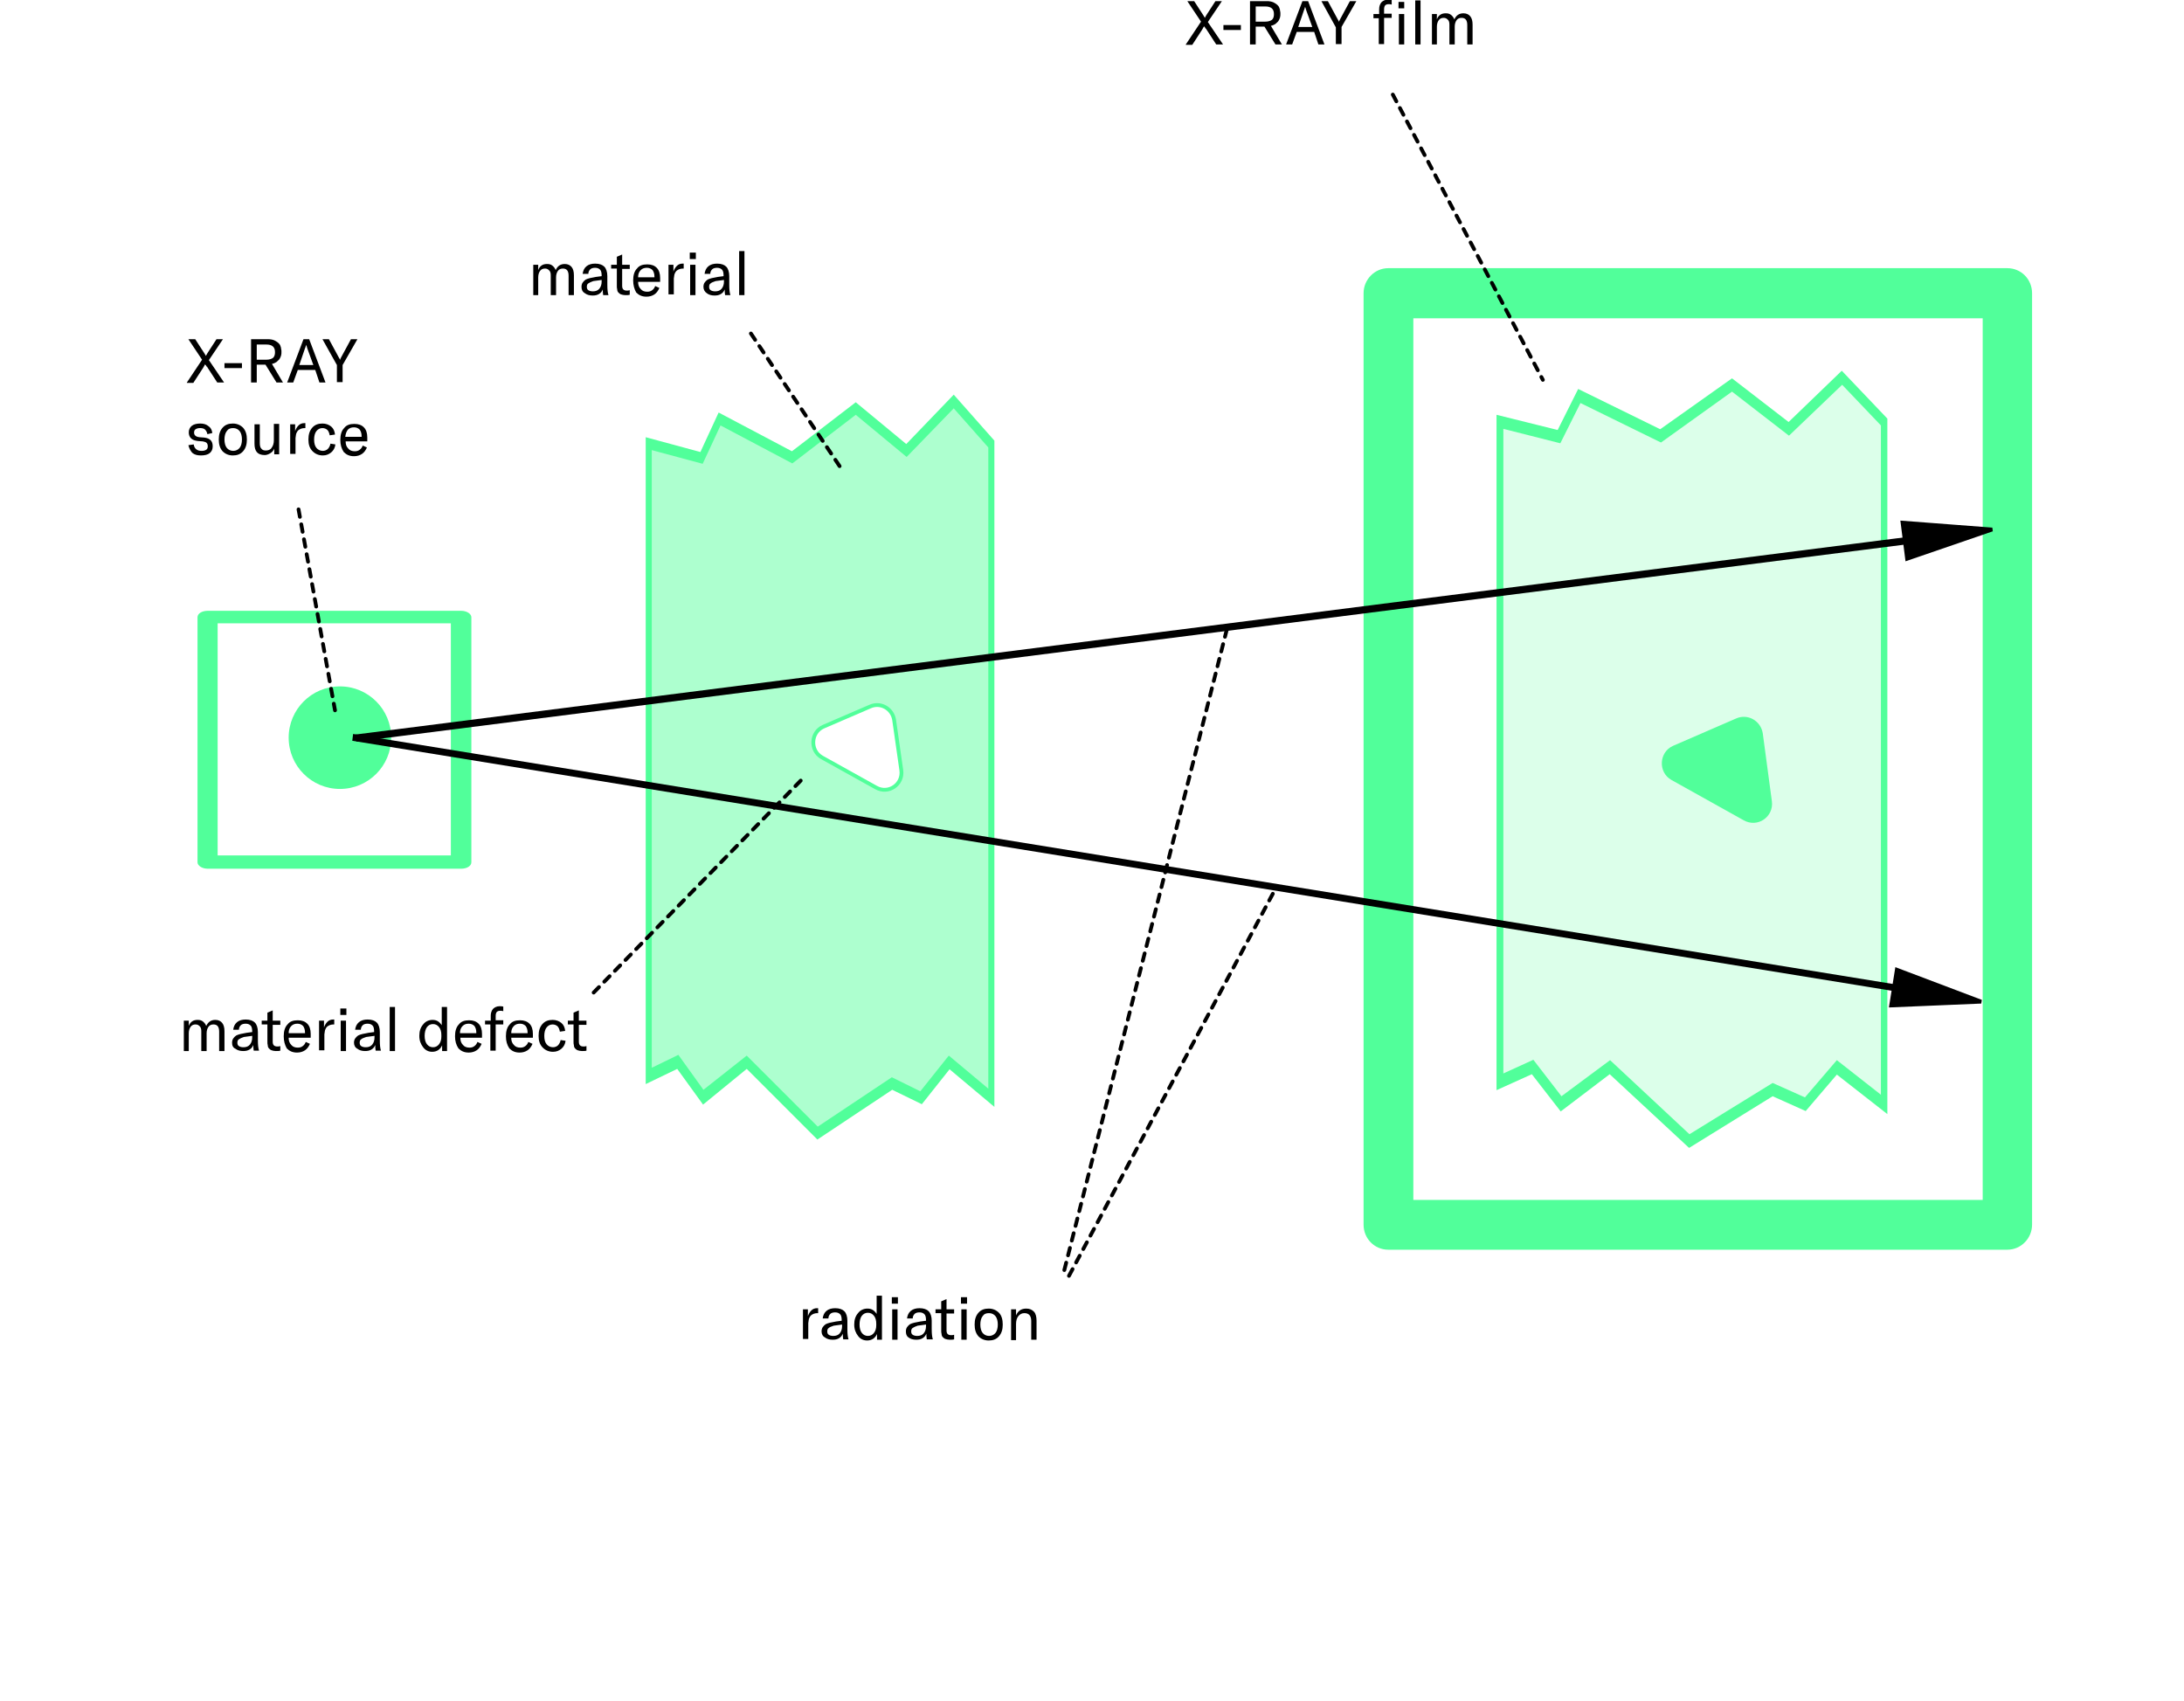 <?xml version="1.0" encoding="utf-8"?>
<!-- Generator: Adobe Illustrator 24.0.2, SVG Export Plug-In . SVG Version: 6.00 Build 0)  -->
<svg version="1.1" id="Ebene_1" xmlns="http://www.w3.org/2000/svg" xmlns:xlink="http://www.w3.org/1999/xlink" x="0px" y="0px"
	 viewBox="0 0 575 447.7" style="enable-background:new 0 0 575 447.7;" xml:space="preserve">
<style type="text/css">
	.st0{fill:#FFFFFF;}
	.st1{fill:#51FF9A;fill-opacity:0.47;}
	.st2{fill:#51FF9A;}
	.st3{fill:#51FF9A;fill-opacity:0.2;}
	.st4{stroke:#000000;}
	.st5{fill:none;stroke:#000000;stroke-width:1;stroke-linecap:round;stroke-miterlimit:4;stroke-dasharray:2,2;}
	.st6{fill:none;stroke:#000000;stroke-linecap:round;stroke-dasharray:2,2;}
	.st7{fill:#FFFFFF;stroke:#51FF9A;}
	.st8{fill:#51FF9A;stroke:#51FF9A;}
</style>
<rect y="0" class="st0" width="575" height="447.7"/>
<path class="st1" d="M261,288.9l-11.1-9.3l-7.4,9.3l-7.6-3.7l-19.6,13l-18.6-18.6l-11.5,9.3l-6.7-9.3l-7.6,3.7V116.9l13.9,3.7
	l4.8-10.2l19.1,10.1l16.8-12.9l13.4,11l12.4-12.9l9.9,11.2V288.9z"/>
<path class="st2" d="M215.2,300l-18.6-18.6l-11.5,9.4l-6.8-9.4l-8.3,4V115.1l14.4,3.9l4.8-10.4l19.3,10.2l16.8-12.9l13.3,11l12.5-13
	l10.7,12.1v175.4l-11.8-9.9l-7.3,9.2l-7.8-3.8L215.2,300z M196.6,277.9l18.7,18.7l19.5-13l7.5,3.7l7.5-9.4l10.4,8.7V117.8l-9.1-10.3
	l-12.4,12.8l-13.4-11.1l-16.7,12.8l-18.9-10l-4.7,10.1l-13.4-3.6v162.6l7-3.4l6.6,9.2L196.6,277.9L196.6,277.9z"/>
<path class="st0" d="M528.5,322.4V77.2h-163v245.2H528.5z"/>
<path class="st2" d="M359,322.4V77.2c0-3.6,2.9-6.6,6.5-6.6h163c3.6,0,6.5,2.9,6.5,6.6v245.2c0,3.6-2.9,6.6-6.5,6.6h-163
	C361.9,329,359,326.1,359,322.4z M372.1,83.8v232.1H522V83.8H372.1z"/>
<path class="st3" d="M496.1,290.7l-12.5-9.7l-8.3,9.7l-8.6-3.9l-22,13.6L423.9,281l-12.9,9.7l-7.5-9.7l-8.6,3.9V111.1l15.5,3.9
	l5.4-10.7l21.4,10.5l18.8-13.4l15,11.5L485,99.4l11.1,11.7V290.7z"/>
<path class="st2" d="M444.7,302.2l-20.9-19.4l-12.9,9.8l-7.6-9.8L394,287V109.2l16.1,4l5.4-10.8l21.6,10.6L456,99.6l14.9,11.5
	l14-13.5l12,12.6v183.1l-13.3-10.4l-8.2,9.6l-8.7-3.9L444.7,302.2z M423.9,279.1l20.9,19.5l21.9-13.5l8.5,3.8l8.4-9.8l11.6,9.1V112
	l-10.2-10.7L471,114.7L456,103.1l-18.7,13.4l-21.2-10.4l-5.3,10.6l-15-3.8v169.7l7.9-3.6l7.4,9.6L423.9,279.1L423.9,279.1z"/>
<path class="st0" d="M121.4,227v-64.5H54.7l0,64.5H121.4z"/>
<path class="st2" d="M52,227v-64.5c0-1,1.2-1.7,2.7-1.7h66.7c1.5,0,2.7,0.8,2.7,1.7V227c0,1-1.2,1.7-2.7,1.7H54.7
	C53.2,228.7,52,227.9,52,227z M57.3,164.1v61.1h61.4v-61.1H57.3z"/>
<circle class="st2" cx="89.5" cy="194.2" r="13.5"/>
<g>
	<path class="st4" d="M502.7,141.8l0.1,0.9l-408.5,52l-0.1-0.9L502.7,141.8z"/>
	<path class="st4" d="M524.5,139.4l-22.4,7.7l-1.2-9.5L524.5,139.4z"/>
</g>
<g>
	<path class="st4" d="M499.9,259.8l-0.1,0.8L93.3,194.6l0.1-0.8L499.9,259.8z"/>
	<path class="st4" d="M521.6,263.7l-23.7,1l1.5-9.4L521.6,263.7z"/>
</g>
<path d="M140.4,77.7v-8h1.3v1.4c0.4-1.1,1.2-1.6,2.3-1.6c0.6,0,1,0.1,1.4,0.4c0.4,0.3,0.7,0.7,0.9,1.2c0.5-1.1,1.3-1.6,2.4-1.6
	c0.8,0,1.4,0.3,1.8,0.8c0.4,0.5,0.6,1.2,0.6,2.2v5.2h-1.4v-5.1c0-1.3-0.5-1.9-1.5-1.9c-0.6,0-1,0.2-1.3,0.6c-0.3,0.4-0.5,1-0.5,1.7
	v4.7h-1.4v-5.2c0-0.6-0.1-1-0.4-1.3c-0.3-0.3-0.6-0.5-1.1-0.5c-0.6,0-1,0.2-1.3,0.6c-0.3,0.4-0.5,1-0.5,1.7v4.7H140.4z M153.1,75.5
	c0-0.4,0.1-0.8,0.3-1.1c0.2-0.3,0.5-0.6,0.8-0.8c0.6-0.3,1.5-0.5,2.7-0.7l1.5-0.2v-0.1c0-0.7-0.1-1.3-0.4-1.6
	c-0.3-0.3-0.7-0.5-1.3-0.5c-0.5,0-1,0.1-1.3,0.4c-0.3,0.3-0.5,0.7-0.5,1.2h-1.5c0.1-0.8,0.4-1.5,1-2c0.6-0.5,1.4-0.7,2.3-0.7
	c1.1,0,1.9,0.3,2.4,0.8s0.8,1.4,0.8,2.5V75c0,1.2,0.1,2.1,0.3,2.7h-1.4c-0.1-0.5-0.1-1-0.1-1.5c-0.2,0.5-0.5,0.9-1,1.2
	c-0.5,0.3-1,0.4-1.7,0.4c-0.8,0-1.5-0.2-2-0.6C153.3,76.8,153.1,76.2,153.1,75.5z M154.9,74.6c-0.3,0.2-0.4,0.5-0.4,0.9
	c0,0.4,0.1,0.7,0.4,0.9c0.3,0.2,0.7,0.3,1.2,0.3c0.7,0,1.3-0.2,1.7-0.7c0.4-0.5,0.6-1.1,0.6-1.9v-0.4l-2.2,0.3
	C155.6,74.2,155.2,74.4,154.9,74.6z M160.9,70.8v-1.1h1.5v-2.1l1.4-0.6v2.7h2v1.1h-2v4.4c0,0.5,0.1,0.8,0.3,1
	c0.2,0.2,0.5,0.3,0.9,0.3c0.2,0,0.5,0,0.8-0.1v1.2c-0.3,0.1-0.7,0.1-1.2,0.1c-0.4,0-0.8-0.1-1.1-0.2c-0.3-0.1-0.5-0.3-0.7-0.5
	c-0.2-0.2-0.3-0.5-0.3-0.8c-0.1-0.3-0.1-0.6-0.1-1v-4.5H160.9z M166.7,73.8c0-1.3,0.3-2.4,1-3.1c0.6-0.8,1.5-1.1,2.7-1.1
	c1.1,0,1.9,0.3,2.5,0.9c0.6,0.6,0.9,1.5,0.9,2.7v1H168c0,0.8,0.2,1.4,0.7,1.9c0.4,0.5,1,0.7,1.7,0.7c0.5,0,0.9-0.1,1.3-0.4
	c0.4-0.3,0.6-0.6,0.8-1.1l1.1,0.5c-0.3,0.7-0.7,1.3-1.3,1.7c-0.6,0.4-1.3,0.6-2.1,0.6c-1.2,0-2-0.4-2.7-1.1
	C167,76.1,166.7,75.1,166.7,73.8z M168,73h4.3v-0.2c0-0.7-0.2-1.3-0.5-1.7c-0.4-0.4-0.9-0.6-1.5-0.6c-0.7,0-1.2,0.2-1.6,0.6
	C168.2,71.6,168,72.2,168,73z M176,77.7v-8h1.3v1.8c0.2-0.6,0.5-1.1,0.9-1.5c0.4-0.4,0.9-0.6,1.5-0.6c0.1,0,0.2,0,0.3,0v1.3h-0.1
	c-0.8,0-1.3,0.2-1.8,0.6c-0.2,0.2-0.3,0.4-0.4,0.6c-0.1,0.2-0.2,0.5-0.2,0.7c0,0.3-0.1,0.5-0.1,0.7c0,0.2,0,0.5,0,0.8v3.4H176z
	 M181.6,68.2v-1.7h1.6v1.7H181.6z M181.7,77.7v-8h1.4v8H181.7z M185.2,75.5c0-0.4,0.1-0.8,0.3-1.1c0.2-0.3,0.5-0.6,0.8-0.8
	c0.6-0.3,1.5-0.5,2.7-0.7l1.5-0.2v-0.1c0-0.7-0.1-1.3-0.4-1.6s-0.7-0.5-1.3-0.5c-0.5,0-1,0.1-1.3,0.4c-0.3,0.3-0.5,0.7-0.5,1.2h-1.5
	c0.1-0.8,0.4-1.5,1-2c0.6-0.5,1.4-0.7,2.3-0.7c1.1,0,1.9,0.3,2.4,0.8s0.8,1.4,0.8,2.5V75c0,1.2,0.1,2.1,0.3,2.7h-1.4
	c-0.1-0.5-0.1-1-0.1-1.5c-0.2,0.5-0.5,0.9-1,1.2c-0.5,0.3-1,0.4-1.7,0.4c-0.8,0-1.5-0.2-2-0.6C185.5,76.8,185.2,76.2,185.2,75.5z
	 M187.1,74.6c-0.3,0.2-0.4,0.5-0.4,0.9c0,0.4,0.1,0.7,0.4,0.9c0.3,0.2,0.7,0.3,1.2,0.3c0.7,0,1.3-0.2,1.7-0.7
	c0.4-0.5,0.6-1.1,0.6-1.9v-0.4l-2.2,0.3C187.8,74.2,187.3,74.4,187.1,74.6z M194.6,77.7V66.1h1.4v11.6H194.6z"/>
<path d="M48.4,276.7v-8h1.3v1.4c0.4-1.1,1.2-1.6,2.3-1.6c0.6,0,1,0.1,1.4,0.4c0.4,0.3,0.7,0.7,0.9,1.2c0.5-1.1,1.3-1.6,2.4-1.6
	c0.8,0,1.4,0.3,1.8,0.8c0.4,0.5,0.6,1.2,0.6,2.2v5.2h-1.4v-5.1c0-1.3-0.5-1.9-1.5-1.9c-0.6,0-1,0.2-1.3,0.6c-0.3,0.4-0.5,1-0.5,1.7
	v4.7h-1.4v-5.2c0-0.6-0.1-1-0.4-1.3c-0.3-0.3-0.6-0.5-1.1-0.5c-0.6,0-1,0.2-1.3,0.6c-0.3,0.4-0.5,1-0.5,1.7v4.7H48.4z M61.1,274.5
	c0-0.4,0.1-0.8,0.3-1.1c0.2-0.3,0.5-0.6,0.8-0.8c0.6-0.3,1.5-0.5,2.7-0.7l1.5-0.2v-0.1c0-0.7-0.1-1.3-0.4-1.6
	c-0.3-0.3-0.7-0.5-1.3-0.5c-0.5,0-1,0.1-1.3,0.4c-0.3,0.3-0.5,0.7-0.5,1.2h-1.5c0.1-0.8,0.4-1.5,1-2c0.6-0.5,1.4-0.7,2.3-0.7
	c1.1,0,1.9,0.3,2.4,0.8s0.8,1.4,0.8,2.5v2.2c0,1.2,0.1,2.1,0.3,2.7h-1.4c-0.1-0.5-0.1-1-0.1-1.5c-0.2,0.5-0.5,0.9-1,1.2
	c-0.5,0.3-1,0.4-1.7,0.4c-0.8,0-1.5-0.2-2-0.6C61.3,275.8,61.1,275.2,61.1,274.5z M62.9,273.6c-0.3,0.2-0.4,0.5-0.4,0.9
	c0,0.4,0.1,0.7,0.4,0.9c0.3,0.2,0.7,0.3,1.2,0.3c0.7,0,1.3-0.2,1.7-0.7c0.4-0.5,0.6-1.1,0.6-1.9v-0.4l-2.2,0.3
	C63.6,273.2,63.2,273.4,62.9,273.6z M68.9,269.8v-1.1h1.5v-2.1l1.4-0.6v2.7h2v1.1h-2v4.4c0,0.5,0.1,0.8,0.3,1
	c0.2,0.2,0.5,0.3,0.9,0.3c0.2,0,0.5,0,0.8-0.1v1.2c-0.3,0.1-0.7,0.1-1.2,0.1c-0.4,0-0.8-0.1-1.1-0.2c-0.3-0.1-0.5-0.3-0.7-0.5
	c-0.2-0.2-0.3-0.5-0.3-0.8c-0.1-0.3-0.1-0.6-0.1-1v-4.5H68.9z M74.7,272.8c0-1.3,0.3-2.4,1-3.1c0.6-0.8,1.5-1.1,2.7-1.1
	c1.1,0,1.9,0.3,2.5,0.9c0.6,0.6,0.9,1.5,0.9,2.7v1H76c0,0.8,0.2,1.4,0.7,1.9c0.4,0.5,1,0.7,1.7,0.7c0.5,0,0.9-0.1,1.3-0.4
	c0.4-0.3,0.6-0.6,0.8-1.1l1.1,0.5c-0.3,0.7-0.7,1.3-1.3,1.7c-0.6,0.4-1.3,0.6-2.1,0.6c-1.2,0-2-0.4-2.7-1.1
	C75,275.1,74.7,274.1,74.7,272.8z M76,272h4.3v-0.2c0-0.7-0.2-1.3-0.5-1.7c-0.4-0.4-0.9-0.6-1.5-0.6c-0.7,0-1.2,0.2-1.6,0.6
	C76.2,270.6,76,271.2,76,272z M84,276.7v-8h1.3v1.8c0.2-0.6,0.5-1.1,0.9-1.5c0.4-0.4,0.9-0.6,1.5-0.6c0.1,0,0.2,0,0.3,0v1.3h-0.1
	c-0.8,0-1.3,0.2-1.8,0.6c-0.2,0.2-0.3,0.4-0.4,0.6s-0.2,0.5-0.2,0.7c0,0.3-0.1,0.5-0.1,0.7c0,0.2,0,0.5,0,0.8v3.4H84z M89.6,267.2
	v-1.7h1.6v1.7H89.6z M89.7,276.7v-8h1.4v8H89.7z M93.2,274.5c0-0.4,0.1-0.8,0.3-1.1c0.2-0.3,0.5-0.6,0.8-0.8
	c0.6-0.3,1.5-0.5,2.7-0.7l1.5-0.2v-0.1c0-0.7-0.1-1.3-0.4-1.6c-0.3-0.3-0.7-0.5-1.3-0.5c-0.5,0-1,0.1-1.3,0.4
	c-0.3,0.3-0.5,0.7-0.5,1.2h-1.5c0.1-0.8,0.4-1.5,1-2c0.6-0.5,1.4-0.7,2.3-0.7c1.1,0,1.9,0.3,2.4,0.8s0.8,1.4,0.8,2.5v2.2
	c0,1.2,0.1,2.1,0.3,2.7h-1.4c-0.1-0.5-0.1-1-0.1-1.5c-0.2,0.5-0.5,0.9-1,1.2c-0.5,0.3-1,0.4-1.7,0.4c-0.8,0-1.5-0.2-2-0.6
	C93.5,275.8,93.2,275.2,93.2,274.5z M95.1,273.6c-0.3,0.2-0.4,0.5-0.4,0.9c0,0.4,0.1,0.7,0.4,0.9c0.3,0.2,0.7,0.3,1.2,0.3
	c0.7,0,1.3-0.2,1.7-0.7c0.4-0.5,0.6-1.1,0.6-1.9v-0.4l-2.2,0.3C95.8,273.2,95.3,273.4,95.1,273.6z M102.6,276.7v-11.6h1.4v11.6
	H102.6z M110.4,272.7c0-1.2,0.3-2.2,1-3c0.6-0.8,1.5-1.2,2.5-1.2c1.1,0,1.8,0.5,2.4,1.4v-4.8h1.4v11.6h-1.3v-1.5
	c-0.5,1.1-1.4,1.7-2.6,1.7c-1,0-1.8-0.4-2.4-1.2S110.4,274,110.4,272.7z M111.8,272.7c0,0.9,0.2,1.7,0.6,2.2
	c0.4,0.5,0.9,0.8,1.6,0.8c0.7,0,1.2-0.3,1.6-0.8c0.4-0.5,0.6-1.2,0.6-2v-0.4c0-0.9-0.2-1.6-0.6-2.1c-0.4-0.5-0.9-0.8-1.6-0.8
	c-0.7,0-1.2,0.3-1.6,0.8C112,271,111.8,271.8,111.8,272.7z M119.8,272.8c0-1.3,0.3-2.4,1-3.1c0.6-0.8,1.5-1.1,2.7-1.1
	c1.1,0,1.9,0.3,2.5,0.9c0.6,0.6,0.9,1.5,0.9,2.7v1h-5.7c0,0.8,0.2,1.4,0.7,1.9c0.4,0.5,1,0.7,1.7,0.7c0.5,0,0.9-0.1,1.3-0.4
	c0.4-0.3,0.6-0.6,0.8-1.1l1.1,0.5c-0.3,0.7-0.7,1.3-1.3,1.7c-0.6,0.4-1.3,0.6-2.1,0.6c-1.2,0-2-0.4-2.7-1.1
	C120.1,275.1,119.8,274.1,119.8,272.8z M121.1,272h4.3v-0.2c0-0.7-0.2-1.3-0.5-1.7c-0.4-0.4-0.9-0.6-1.5-0.6c-0.7,0-1.2,0.2-1.6,0.6
	C121.3,270.6,121.1,271.2,121.1,272z M127.7,269.8v-1.1h1.5v-1.3c0-0.7,0.2-1.3,0.6-1.8c0.4-0.4,1-0.7,1.7-0.7c0.4,0,0.7,0,1,0.1
	v1.2c-0.3-0.1-0.6-0.1-0.8-0.1c-0.4,0-0.7,0.1-0.9,0.3c-0.2,0.2-0.3,0.6-0.3,1.1v1.1h2v1.1h-2v6.9h-1.4v-6.9H127.7z M133.2,272.8
	c0-1.3,0.3-2.4,1-3.1c0.6-0.8,1.5-1.1,2.7-1.1c1.1,0,1.9,0.3,2.5,0.9c0.6,0.6,0.9,1.5,0.9,2.7v1h-5.7c0,0.8,0.2,1.4,0.7,1.9
	c0.4,0.5,1,0.7,1.7,0.7c0.5,0,0.9-0.1,1.3-0.4c0.4-0.3,0.6-0.6,0.8-1.1l1.1,0.5c-0.3,0.7-0.7,1.3-1.3,1.7c-0.6,0.4-1.3,0.6-2.1,0.6
	c-1.2,0-2-0.4-2.7-1.1C133.5,275.1,133.2,274.1,133.2,272.8z M134.6,272h4.3v-0.2c0-0.7-0.2-1.3-0.5-1.7c-0.4-0.4-0.9-0.6-1.5-0.6
	c-0.7,0-1.2,0.2-1.6,0.6C134.8,270.6,134.6,271.2,134.6,272z M141.8,272.7c0-1.3,0.3-2.3,1-3.1c0.7-0.8,1.6-1.1,2.7-1.1
	c0.9,0,1.7,0.3,2.3,0.8c0.6,0.5,0.9,1.2,1,2.1l-1.4,0.2c-0.1-0.6-0.3-1.1-0.6-1.4c-0.3-0.3-0.8-0.5-1.3-0.5c-0.7,0-1.2,0.3-1.6,0.8
	c-0.4,0.5-0.6,1.3-0.6,2.2c0,1,0.2,1.7,0.6,2.2c0.4,0.5,1,0.8,1.7,0.8c0.5,0,1-0.2,1.3-0.5c0.3-0.3,0.6-0.8,0.7-1.4l1.3,0.2
	c-0.1,0.9-0.5,1.6-1.1,2.1c-0.6,0.5-1.3,0.8-2.2,0.8c-1.1,0-2-0.4-2.7-1.1C142.1,275,141.8,274,141.8,272.7z M149.5,269.8v-1.1h1.5
	v-2.1l1.4-0.6v2.7h2v1.1h-2v4.4c0,0.5,0.1,0.8,0.3,1c0.2,0.2,0.5,0.3,0.9,0.3c0.2,0,0.5,0,0.8-0.1v1.2c-0.3,0.1-0.7,0.1-1.2,0.1
	c-0.4,0-0.8-0.1-1.1-0.2c-0.3-0.1-0.5-0.3-0.7-0.5c-0.2-0.2-0.3-0.5-0.3-0.8c-0.1-0.3-0.1-0.6-0.1-1v-4.5H149.5z"/>
<path d="M211.4,352.7v-8h1.3v1.8c0.2-0.6,0.5-1.1,0.9-1.5c0.4-0.4,0.9-0.6,1.5-0.6c0.1,0,0.2,0,0.3,0v1.3h-0.1
	c-0.8,0-1.3,0.2-1.8,0.6c-0.2,0.2-0.3,0.4-0.4,0.6c-0.1,0.2-0.2,0.5-0.2,0.7c0,0.3-0.1,0.5-0.1,0.7c0,0.2,0,0.5,0,0.8v3.4H211.4z
	 M216.3,350.5c0-0.4,0.1-0.8,0.3-1.1c0.2-0.3,0.5-0.6,0.8-0.8c0.6-0.3,1.5-0.5,2.7-0.7l1.5-0.2v-0.1c0-0.7-0.1-1.3-0.4-1.6
	c-0.3-0.3-0.7-0.5-1.3-0.5c-0.5,0-1,0.1-1.3,0.4c-0.3,0.3-0.5,0.7-0.5,1.2h-1.5c0.1-0.8,0.4-1.5,1-2c0.6-0.5,1.4-0.7,2.3-0.7
	c1.1,0,1.9,0.3,2.4,0.8s0.8,1.4,0.8,2.5v2.2c0,1.2,0.1,2.1,0.3,2.7h-1.4c-0.1-0.5-0.1-1-0.1-1.5c-0.2,0.5-0.5,0.9-1,1.2
	c-0.5,0.3-1,0.4-1.7,0.4c-0.8,0-1.5-0.2-2-0.6C216.6,351.8,216.3,351.2,216.3,350.5z M218.2,349.6c-0.3,0.2-0.4,0.5-0.4,0.9
	c0,0.4,0.1,0.7,0.4,0.9c0.3,0.2,0.7,0.3,1.2,0.3c0.7,0,1.3-0.2,1.7-0.7c0.4-0.5,0.6-1.1,0.6-1.9v-0.4l-2.2,0.3
	C218.9,349.2,218.4,349.4,218.2,349.6z M224.9,348.7c0-1.2,0.3-2.2,1-3c0.6-0.8,1.5-1.2,2.5-1.2c1.1,0,1.8,0.5,2.4,1.4v-4.8h1.4
	v11.6h-1.3v-1.5c-0.5,1.1-1.4,1.7-2.6,1.7c-1,0-1.8-0.4-2.4-1.2S224.9,350,224.9,348.7z M226.3,348.7c0,0.9,0.2,1.7,0.6,2.2
	c0.4,0.5,0.9,0.8,1.6,0.8c0.7,0,1.2-0.3,1.6-0.8c0.4-0.5,0.6-1.2,0.6-2v-0.4c0-0.9-0.2-1.6-0.6-2.1c-0.4-0.5-0.9-0.8-1.6-0.8
	c-0.7,0-1.2,0.3-1.6,0.8S226.3,347.8,226.3,348.7z M234.8,343.2v-1.7h1.6v1.7H234.8z M234.9,352.7v-8h1.4v8H234.9z M238.5,350.5
	c0-0.4,0.1-0.8,0.3-1.1c0.2-0.3,0.5-0.6,0.8-0.8c0.6-0.3,1.5-0.5,2.7-0.7l1.5-0.2v-0.1c0-0.7-0.1-1.3-0.4-1.6s-0.7-0.5-1.3-0.5
	c-0.5,0-1,0.1-1.3,0.4c-0.3,0.3-0.5,0.7-0.5,1.2h-1.5c0.1-0.8,0.4-1.5,1-2c0.6-0.5,1.4-0.7,2.3-0.7c1.1,0,1.9,0.3,2.4,0.8
	s0.8,1.4,0.8,2.5v2.2c0,1.2,0.1,2.1,0.3,2.7H244c-0.1-0.5-0.1-1-0.1-1.5c-0.2,0.5-0.5,0.9-1,1.2c-0.5,0.3-1,0.4-1.7,0.4
	c-0.8,0-1.5-0.2-2-0.6C238.7,351.8,238.5,351.2,238.5,350.5z M240.3,349.6c-0.3,0.2-0.4,0.5-0.4,0.9c0,0.4,0.1,0.7,0.4,0.9
	c0.3,0.2,0.7,0.3,1.2,0.3c0.7,0,1.3-0.2,1.7-0.7c0.4-0.5,0.6-1.1,0.6-1.9v-0.4l-2.2,0.3C241,349.2,240.6,349.4,240.3,349.6z
	 M246.3,345.8v-1.1h1.5v-2.1l1.4-0.6v2.7h2v1.1h-2v4.4c0,0.5,0.1,0.8,0.3,1c0.2,0.2,0.5,0.3,0.9,0.3c0.2,0,0.5,0,0.8-0.1v1.2
	c-0.3,0.1-0.7,0.1-1.2,0.1c-0.4,0-0.8-0.1-1.1-0.2c-0.3-0.1-0.5-0.3-0.7-0.5c-0.2-0.2-0.3-0.5-0.3-0.8c-0.1-0.3-0.1-0.6-0.1-1v-4.5
	H246.3z M253,343.2v-1.7h1.6v1.7H253z M253.1,352.7v-8h1.4v8H253.1z M257.6,351.8c-0.7-0.8-1-1.8-1-3.1s0.3-2.3,1-3.1
	c0.7-0.8,1.6-1.1,2.7-1.1c1.1,0,2,0.4,2.7,1.1s1,1.8,1,3.1s-0.3,2.3-1,3.1s-1.6,1.1-2.7,1.1C259.2,352.9,258.3,352.5,257.6,351.8z
	 M258.7,346.5c-0.4,0.5-0.6,1.3-0.6,2.2s0.2,1.7,0.6,2.2c0.4,0.5,1,0.8,1.7,0.8c0.7,0,1.3-0.3,1.7-0.8c0.4-0.5,0.6-1.3,0.6-2.2
	s-0.2-1.7-0.6-2.2c-0.4-0.5-1-0.8-1.7-0.8C259.6,345.7,259.1,345.9,258.7,346.5z M266.2,352.7v-8h1.3v1.6c0.5-1.2,1.4-1.8,2.7-1.8
	c0.9,0,1.5,0.3,2,0.8c0.5,0.5,0.7,1.4,0.7,2.4v5h-1.4v-4.9c0-1.4-0.6-2.1-1.8-2.1c-0.7,0-1.2,0.3-1.6,0.8c-0.4,0.5-0.6,1.2-0.6,2.1
	v4.2H266.2z"/>
<path d="M49.2,100.7l4-6l-3.6-5.4h1.8l2.4,3.7c0.2,0.3,0.3,0.5,0.4,0.7h0c0.1-0.1,0.2-0.4,0.4-0.7l2.4-3.7h1.7L55,94.8l4,5.9h-1.8
	l-2.6-4c0-0.1-0.1-0.2-0.2-0.2c-0.1-0.1-0.1-0.2-0.1-0.2c0,0,0-0.1-0.1-0.1c0-0.1-0.1-0.1-0.1-0.1c0,0,0-0.1-0.1-0.2h0
	c-0.1,0.2-0.3,0.5-0.5,0.9l-2.6,4H49.2z M59.1,96.9v-1.3h4.6v1.3H59.1z M66.1,100.7V89.3h4.2c0.5,0,0.9,0,1.3,0.1
	c0.4,0.1,0.7,0.2,1,0.4c0.3,0.2,0.5,0.3,0.7,0.5c0.2,0.2,0.4,0.4,0.5,0.7c0.1,0.3,0.2,0.5,0.2,0.8c0.1,0.3,0.1,0.5,0.1,0.8
	c0,0.3,0,0.7-0.1,1c-0.1,0.3-0.2,0.6-0.4,0.9c-0.2,0.3-0.5,0.5-0.8,0.8c-0.3,0.2-0.7,0.4-1.2,0.5l2.9,4.9h-1.7L69.9,96h-2.3v4.7
	H66.1z M67.6,94.7h2.5c0.8,0,1.4-0.2,1.8-0.5c0.4-0.4,0.5-0.9,0.5-1.5c0-1.4-0.8-2-2.3-2h-2.5V94.7z M75.6,100.7l4.3-11.4h1.5
	l4.3,11.4h-1.6L83,97.4h-4.6l-1.2,3.3H75.6z M78.8,96.1h3.7l-1.6-4.4c-0.1-0.4-0.2-0.7-0.3-0.9h0c-0.1,0.2-0.1,0.5-0.3,0.9
	L78.8,96.1z M84.9,89.3h1.7l2.6,4.8c0.2,0.3,0.3,0.5,0.3,0.7h0c0-0.1,0.1-0.3,0.3-0.7l2.6-4.8h1.7l-3.9,6.8v4.5h-1.5v-4.5L84.9,89.3
	z M49.6,117.2L51,117c0.1,0.6,0.3,1,0.7,1.3c0.4,0.3,0.8,0.4,1.4,0.4c0.5,0,0.9-0.1,1.2-0.3c0.3-0.2,0.4-0.5,0.4-0.9
	c0-0.4-0.1-0.7-0.3-0.9c-0.2-0.2-0.5-0.3-1-0.4l-1.3-0.1c-0.8-0.1-1.4-0.3-1.8-0.7c-0.4-0.4-0.6-0.9-0.6-1.6c0-0.7,0.3-1.3,0.8-1.7
	c0.5-0.4,1.3-0.6,2.2-0.6c0.9,0,1.6,0.2,2.2,0.7c0.6,0.4,0.9,1,1,1.8l-1.3,0.3c-0.1-0.5-0.3-0.9-0.6-1.2c-0.3-0.3-0.8-0.4-1.3-0.4
	c-0.5,0-0.9,0.1-1.2,0.3c-0.3,0.2-0.4,0.5-0.4,0.9c0,0.7,0.5,1.1,1.4,1.2l1.3,0.1c1.5,0.2,2.2,0.9,2.2,2.3c0,0.8-0.3,1.4-0.8,1.8
	c-0.5,0.4-1.3,0.6-2.3,0.6c-1,0-1.7-0.2-2.3-0.7C50.2,118.7,49.8,118.1,49.6,117.2z M58.6,118.8c-0.7-0.8-1-1.8-1-3.1s0.3-2.3,1-3.1
	c0.7-0.8,1.6-1.1,2.7-1.1c1.1,0,2,0.4,2.7,1.1c0.7,0.8,1,1.8,1,3.1s-0.3,2.3-1,3.1c-0.7,0.8-1.6,1.1-2.7,1.1
	C60.2,119.9,59.3,119.5,58.6,118.8z M59.7,113.5c-0.4,0.5-0.6,1.3-0.6,2.2s0.2,1.7,0.6,2.2c0.4,0.5,1,0.8,1.7,0.8
	c0.7,0,1.3-0.3,1.7-0.8c0.4-0.5,0.6-1.3,0.6-2.2s-0.2-1.7-0.6-2.2c-0.4-0.5-1-0.8-1.7-0.8C60.6,112.7,60.1,112.9,59.7,113.5z
	 M67,116.8v-5.1h1.4v4.9c0,0.7,0.1,1.2,0.4,1.5c0.3,0.4,0.7,0.5,1.2,0.5c0.6,0,1.2-0.2,1.5-0.7c0.4-0.5,0.6-1.2,0.6-2v-4.3h1.4v8
	h-1.3v-1.5c-0.2,0.5-0.5,0.9-1,1.2c-0.5,0.3-1,0.5-1.5,0.5c-1,0-1.7-0.3-2.1-0.8C67.2,118.5,67,117.8,67,116.8z M76.4,119.7v-8h1.3
	v1.8c0.2-0.6,0.5-1.1,0.9-1.5c0.4-0.4,0.9-0.6,1.5-0.6c0.1,0,0.2,0,0.3,0v1.3h-0.1c-0.8,0-1.3,0.2-1.8,0.6c-0.2,0.2-0.3,0.4-0.4,0.6
	c-0.1,0.2-0.2,0.5-0.2,0.7c0,0.3-0.1,0.5-0.1,0.7c0,0.2,0,0.5,0,0.8v3.4H76.4z M81.2,115.7c0-1.3,0.3-2.3,1-3.1
	c0.7-0.8,1.6-1.1,2.7-1.1c0.9,0,1.7,0.3,2.3,0.8c0.6,0.5,0.9,1.2,1,2.1l-1.4,0.2c-0.1-0.6-0.3-1.1-0.6-1.4c-0.3-0.3-0.8-0.5-1.3-0.5
	c-0.7,0-1.2,0.3-1.6,0.8c-0.4,0.5-0.6,1.3-0.6,2.2c0,1,0.2,1.7,0.6,2.2c0.4,0.5,1,0.8,1.7,0.8c0.5,0,1-0.2,1.3-0.5
	c0.3-0.3,0.6-0.8,0.7-1.4l1.3,0.2c-0.1,0.9-0.5,1.6-1.1,2.1c-0.6,0.5-1.3,0.8-2.2,0.8c-1.1,0-2-0.4-2.7-1.1
	C81.5,118,81.2,117,81.2,115.7z M89.6,115.8c0-1.3,0.3-2.4,1-3.1c0.6-0.8,1.5-1.1,2.7-1.1c1.1,0,1.9,0.3,2.5,0.9
	c0.6,0.6,0.9,1.5,0.9,2.7v1h-5.7c0,0.8,0.2,1.4,0.7,1.9c0.4,0.5,1,0.7,1.7,0.7c0.5,0,0.9-0.1,1.3-0.4c0.4-0.3,0.6-0.6,0.8-1.1
	l1.1,0.5c-0.3,0.7-0.7,1.3-1.3,1.7c-0.6,0.4-1.3,0.6-2.1,0.6c-1.2,0-2-0.4-2.7-1.1C89.9,118.1,89.6,117.1,89.6,115.8z M90.9,115h4.3
	v-0.2c0-0.7-0.2-1.3-0.5-1.7c-0.4-0.4-0.9-0.6-1.5-0.6c-0.7,0-1.2,0.2-1.6,0.6C91.2,113.6,91,114.2,90.9,115z"/>
<path d="M312.2,11.7l4-6l-3.6-5.4h1.8l2.4,3.7c0.2,0.3,0.3,0.5,0.4,0.7h0c0.1-0.1,0.2-0.4,0.4-0.7l2.4-3.7h1.7L318,5.8l4,5.9h-1.8
	l-2.6-4c0-0.1-0.1-0.2-0.2-0.2c-0.1-0.1-0.1-0.2-0.1-0.2c0,0,0-0.1-0.1-0.1c0-0.1-0.1-0.1-0.1-0.1c0,0,0-0.1-0.1-0.2h0
	c-0.1,0.2-0.3,0.5-0.5,0.9l-2.6,4H312.2z M322.1,7.9V6.6h4.6v1.3H322.1z M329.1,11.7V0.3h4.2c0.5,0,0.9,0,1.3,0.1
	c0.4,0.1,0.7,0.2,1,0.4c0.3,0.2,0.5,0.3,0.7,0.5c0.2,0.2,0.4,0.4,0.5,0.7c0.1,0.3,0.2,0.5,0.2,0.8c0.1,0.3,0.1,0.5,0.1,0.8
	c0,0.3,0,0.7-0.1,1c-0.1,0.3-0.2,0.6-0.4,0.9c-0.2,0.3-0.5,0.5-0.8,0.8c-0.3,0.2-0.7,0.4-1.2,0.5l2.9,4.9h-1.7L332.9,7h-2.3v4.7
	H329.1z M330.6,5.7h2.5c0.8,0,1.4-0.2,1.8-0.5c0.4-0.4,0.5-0.9,0.5-1.5c0-1.4-0.8-2-2.3-2h-2.5V5.7z M338.6,11.7l4.3-11.4h1.5
	l4.3,11.4h-1.6L346,8.4h-4.6l-1.2,3.3H338.6z M341.8,7.1h3.7l-1.6-4.4c-0.1-0.4-0.2-0.7-0.3-0.9h0c-0.1,0.2-0.1,0.5-0.3,0.9
	L341.8,7.1z M347.9,0.3h1.7l2.6,4.8c0.2,0.3,0.3,0.5,0.3,0.7h0c0-0.1,0.1-0.3,0.3-0.7l2.6-4.8h1.7l-3.9,6.8v4.5h-1.5V7.2L347.9,0.3z
	 M361.6,4.8V3.7h1.5V2.4c0-0.7,0.2-1.3,0.6-1.8c0.4-0.4,1-0.7,1.7-0.7c0.4,0,0.7,0,1,0.1v1.2c-0.3-0.1-0.6-0.1-0.8-0.1
	c-0.4,0-0.7,0.1-0.9,0.3c-0.2,0.2-0.3,0.6-0.3,1.1v1.1h2v1.1h-2v6.9h-1.4V4.8H361.6z M368.2,2.2V0.5h1.5v1.7H368.2z M368.3,11.7v-8
	h1.4v8H368.3z M372.6,11.7V0.1h1.4v11.6H372.6z M377,11.7v-8h1.3v1.4c0.4-1.1,1.2-1.6,2.3-1.6c0.6,0,1,0.1,1.4,0.4
	c0.4,0.3,0.7,0.7,0.9,1.2c0.5-1.1,1.3-1.6,2.4-1.6c0.8,0,1.4,0.3,1.8,0.8c0.4,0.5,0.6,1.2,0.6,2.2v5.2h-1.4V6.6
	c0-1.3-0.5-1.9-1.5-1.9c-0.6,0-1,0.2-1.3,0.6c-0.3,0.4-0.5,1-0.5,1.7v4.7h-1.4V6.5c0-0.6-0.1-1-0.4-1.3c-0.3-0.3-0.6-0.5-1.1-0.5
	c-0.6,0-1,0.2-1.3,0.6c-0.3,0.4-0.5,1-0.5,1.7v4.7H377z"/>
<line class="st5" x1="197.7" y1="87.8" x2="221.3" y2="123.1"/>
<line class="st6" x1="366.7" y1="24.9" x2="406.2" y2="100"/>
<path class="st6" d="M335.1,235.3L281,336.7"/>
<path class="st6" d="M323,165.7l-43,169.5"/>
<line class="st5" x1="78.6" y1="134.1" x2="88.2" y2="187"/>
<path class="st6" d="M156.3,261.3l55.3-56.6"/>
<path class="st7" d="M229.1,186c2.7-1.2,5.8,0.5,6.3,3.5l1.9,13.3c0.5,3.7-3.4,6.4-6.7,4.5l-14.2-7.9c-3.2-1.8-3-6.6,0.4-8.1
	L229.1,186z"/>
<path class="st8" d="M457.3,189.6c2.7-1.2,5.8,0.5,6.3,3.5L466,211c0.5,3.7-3.4,6.4-6.7,4.5l-19-10.6c-3.2-1.8-3-6.6,0.4-8.1
	L457.3,189.6z"/>
</svg>
